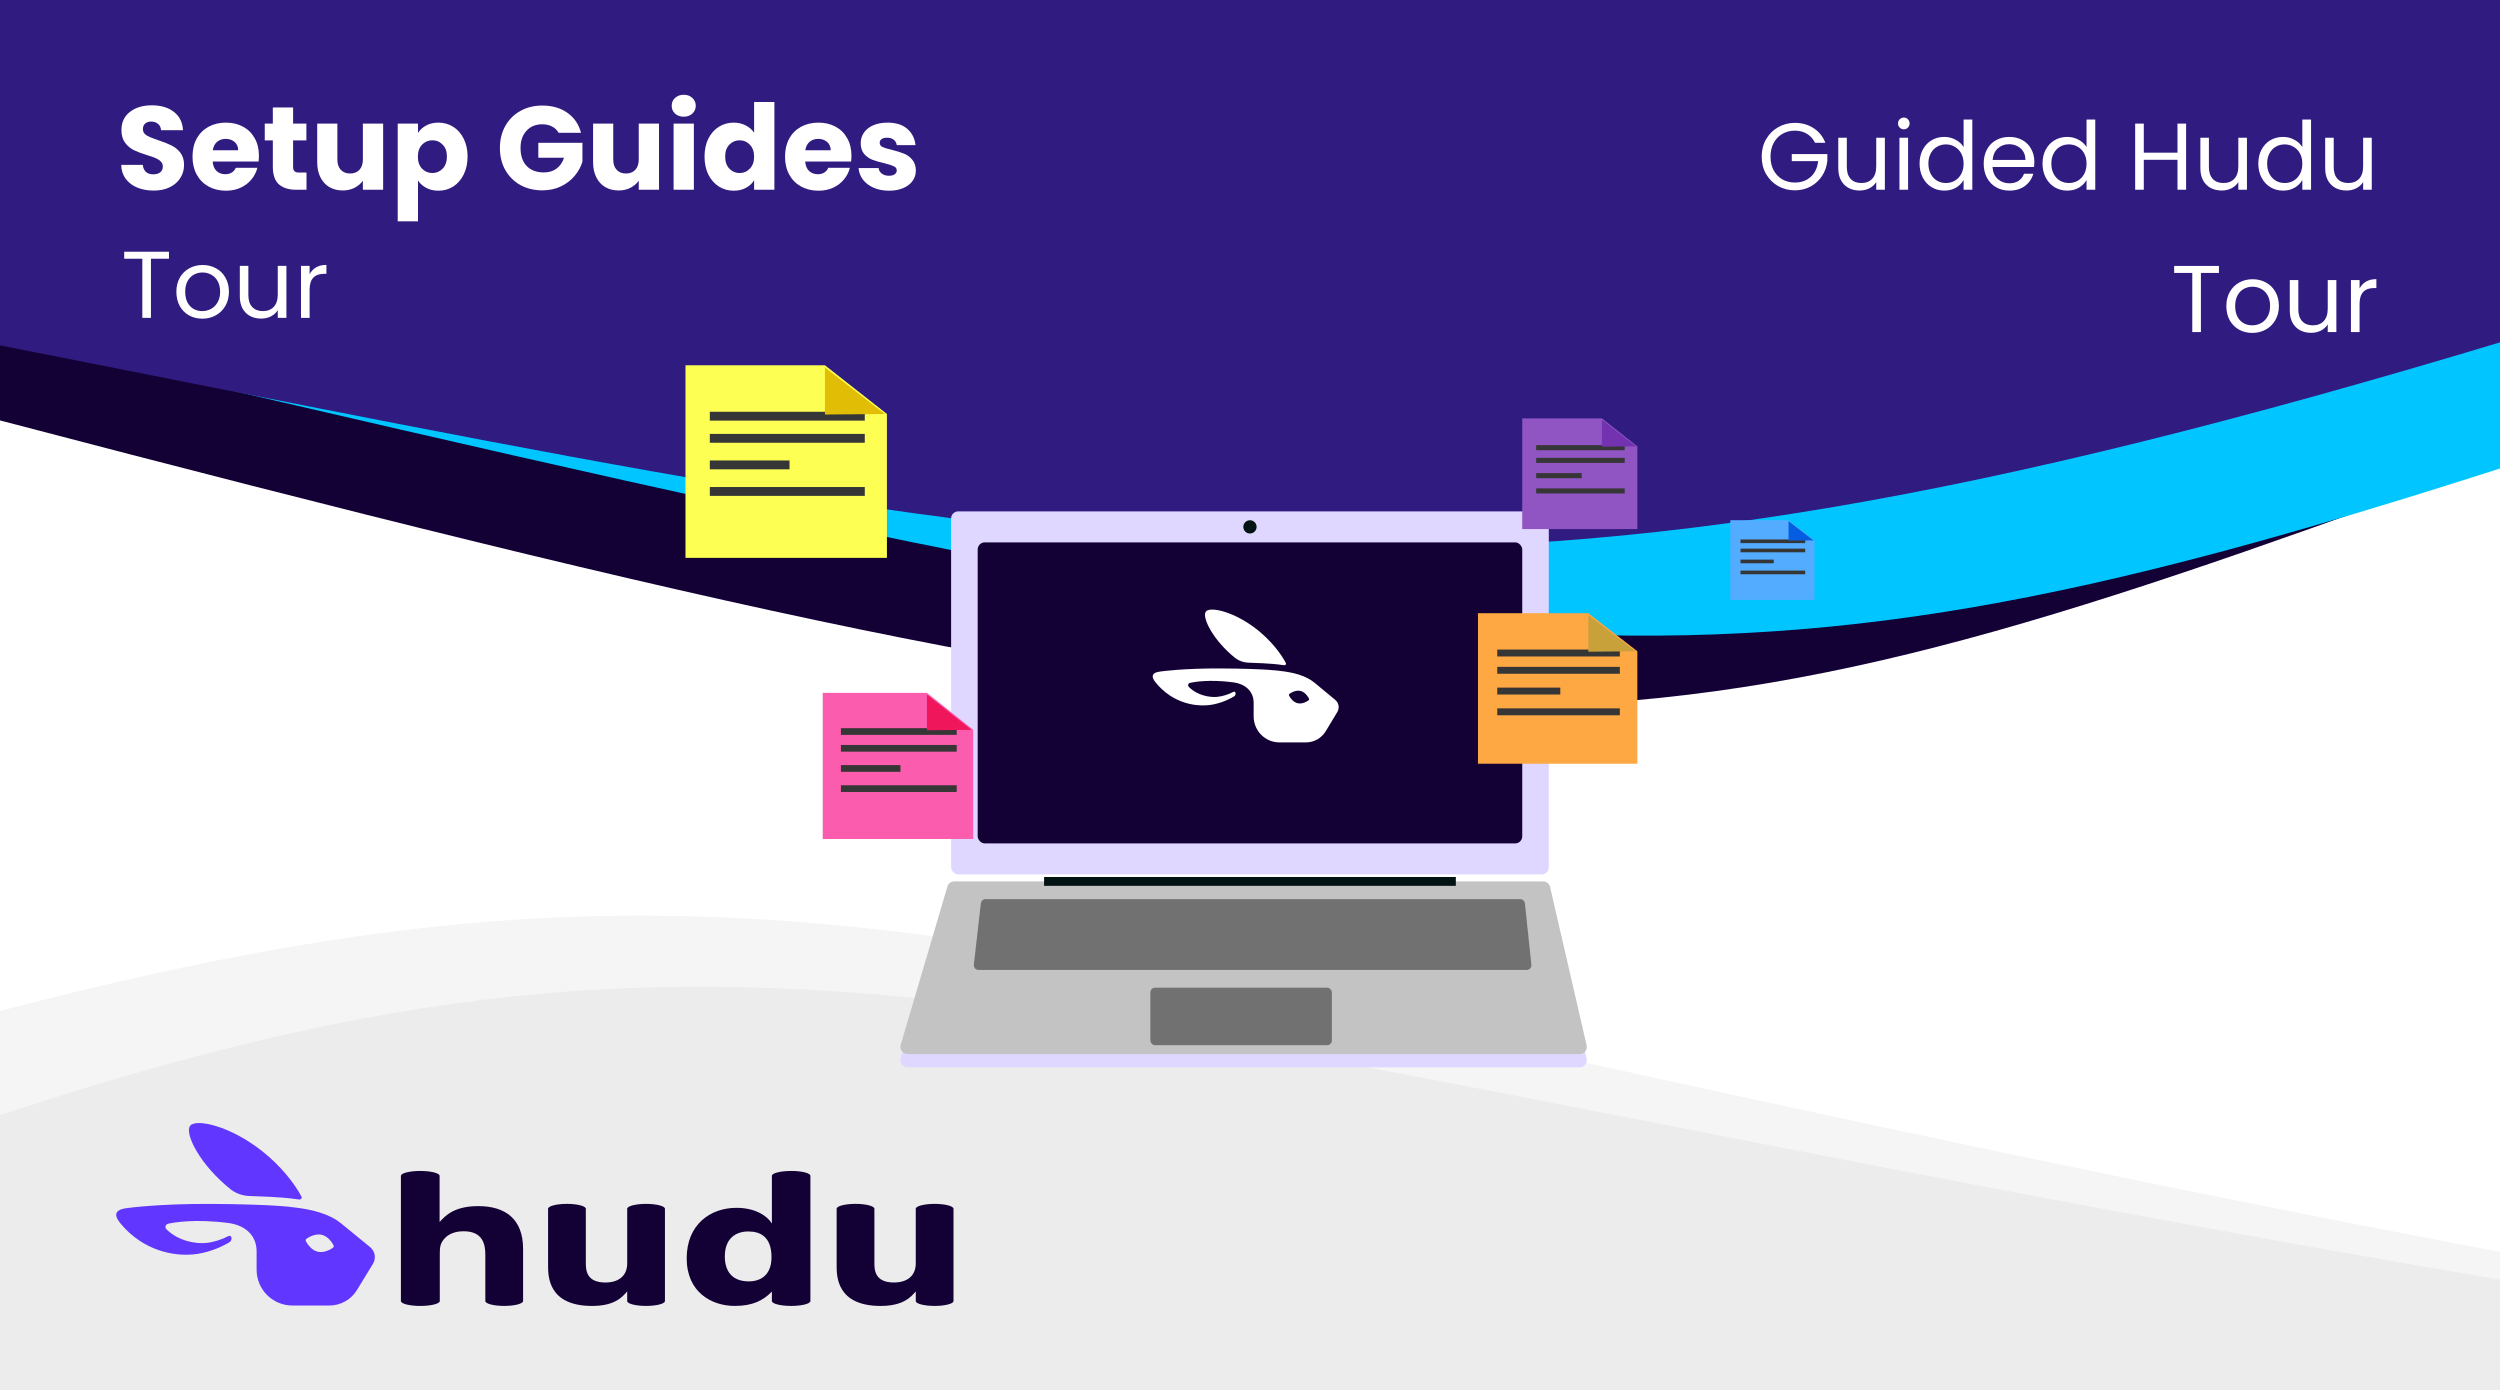 <svg width="1054" height="586" viewBox="0 0 1054 586" fill="none" xmlns="http://www.w3.org/2000/svg">
<path d="M0 1H1054V586H0V1Z" fill="white"/>
<path d="M1005 36.467L1005 1H40C17.909 1 0 18.902 0 40.994V177.253C596.233 333.617 676.185 330.477 1005 211.771V36.467Z" fill="#130136"/>
<path d="M1054 197.517V34.068C1054 15.805 1039.19 1 1020.93 1H40C17.909 1 0 18.887 0 40.978L0 141.901L9.283 144.065C626.143 287.891 710.868 307.645 1054 197.517Z" fill="#00C5FF"/>
<path d="M0 511.625V586H1054V527.794C428.697 409.241 344.846 336.196 0 426.196L0 511.625Z" fill="#E6E6E6" fill-opacity="0.4"/>
<path d="M0 526.675V586H1054V539.552C428.697 432.692 329.625 361.577 0 470.109L0 526.675Z" fill="#E6E6E6" fill-opacity="0.6"/>
<path d="M1054 144.338V33.814L1054 0H0V145.599C487.425 241.778 615.668 276.372 1054 144.338Z" fill="#301B80"/>
<path d="M64.8 80.35C62.233 80.35 59.933 79.933 57.9 79.1C55.867 78.267 54.233 77.033 53 75.4C51.8 73.767 51.167 71.8 51.1 69.5H60.2C60.333 70.8 60.783 71.8 61.55 72.5C62.317 73.167 63.317 73.5 64.55 73.5C65.817 73.5 66.817 73.217 67.55 72.65C68.283 72.05 68.65 71.233 68.65 70.2C68.65 69.333 68.35 68.617 67.75 68.05C67.183 67.483 66.467 67.017 65.6 66.65C64.767 66.283 63.567 65.867 62 65.4C59.733 64.7 57.883 64 56.45 63.3C55.017 62.6 53.783 61.567 52.75 60.2C51.717 58.833 51.2 57.05 51.2 54.85C51.2 51.583 52.383 49.033 54.75 47.2C57.117 45.333 60.2 44.4 64 44.4C67.867 44.4 70.983 45.333 73.35 47.2C75.717 49.033 76.983 51.6 77.15 54.9H67.9C67.833 53.767 67.417 52.883 66.65 52.25C65.883 51.583 64.9 51.25 63.7 51.25C62.667 51.25 61.833 51.533 61.2 52.1C60.567 52.633 60.25 53.417 60.25 54.45C60.25 55.583 60.783 56.467 61.85 57.1C62.917 57.733 64.583 58.417 66.85 59.15C69.117 59.917 70.95 60.65 72.35 61.35C73.783 62.05 75.017 63.067 76.05 64.4C77.083 65.733 77.6 67.45 77.6 69.55C77.6 71.55 77.083 73.367 76.05 75C75.05 76.633 73.583 77.933 71.65 78.9C69.717 79.867 67.433 80.35 64.8 80.35ZM109.162 65.6C109.162 66.4 109.112 67.233 109.012 68.1H89.662C89.795 69.833 90.345 71.167 91.312 72.1C92.312 73 93.528 73.45 94.962 73.45C97.095 73.45 98.578 72.55 99.412 70.75H108.512C108.045 72.583 107.195 74.233 105.962 75.7C104.762 77.167 103.245 78.317 101.412 79.15C99.578 79.983 97.528 80.4 95.262 80.4C92.528 80.4 90.095 79.817 87.962 78.65C85.828 77.483 84.162 75.817 82.962 73.65C81.762 71.483 81.162 68.95 81.162 66.05C81.162 63.15 81.745 60.617 82.912 58.45C84.112 56.283 85.778 54.617 87.912 53.45C90.045 52.283 92.495 51.7 95.262 51.7C97.962 51.7 100.362 52.267 102.462 53.4C104.562 54.533 106.195 56.15 107.362 58.25C108.562 60.35 109.162 62.8 109.162 65.6ZM100.412 63.35C100.412 61.883 99.912 60.717 98.912 59.85C97.912 58.983 96.662 58.55 95.162 58.55C93.728 58.55 92.512 58.967 91.512 59.8C90.545 60.633 89.945 61.817 89.712 63.35H100.412ZM129.222 72.75V80H124.872C121.772 80 119.356 79.25 117.622 77.75C115.889 76.217 115.022 73.733 115.022 70.3V59.2H111.622V52.1H115.022V45.3H123.572V52.1H129.172V59.2H123.572V70.4C123.572 71.233 123.772 71.833 124.172 72.2C124.572 72.567 125.239 72.75 126.172 72.75H129.222ZM161.535 52.1V80H152.985V76.2C152.118 77.433 150.935 78.433 149.435 79.2C147.968 79.933 146.335 80.3 144.535 80.3C142.401 80.3 140.518 79.833 138.885 78.9C137.251 77.933 135.985 76.55 135.085 74.75C134.185 72.95 133.735 70.833 133.735 68.4V52.1H142.235V67.25C142.235 69.117 142.718 70.567 143.685 71.6C144.651 72.633 145.951 73.15 147.585 73.15C149.251 73.15 150.568 72.633 151.535 71.6C152.501 70.567 152.985 69.117 152.985 67.25V52.1H161.535ZM176.226 56.05C177.06 54.75 178.21 53.7 179.676 52.9C181.143 52.1 182.86 51.7 184.826 51.7C187.126 51.7 189.21 52.283 191.076 53.45C192.943 54.617 194.41 56.283 195.476 58.45C196.576 60.617 197.126 63.133 197.126 66C197.126 68.867 196.576 71.4 195.476 73.6C194.41 75.767 192.943 77.45 191.076 78.65C189.21 79.817 187.126 80.4 184.826 80.4C182.893 80.4 181.176 80 179.676 79.2C178.21 78.4 177.06 77.367 176.226 76.1V93.3H167.676V52.1H176.226V56.05ZM188.426 66C188.426 63.867 187.826 62.2 186.626 61C185.46 59.767 184.01 59.15 182.276 59.15C180.576 59.15 179.126 59.767 177.926 61C176.76 62.233 176.176 63.917 176.176 66.05C176.176 68.183 176.76 69.867 177.926 71.1C179.126 72.333 180.576 72.95 182.276 72.95C183.976 72.95 185.426 72.333 186.626 71.1C187.826 69.833 188.426 68.133 188.426 66ZM235.507 56C234.874 54.833 233.957 53.95 232.757 53.35C231.591 52.717 230.207 52.4 228.607 52.4C225.841 52.4 223.624 53.317 221.957 55.15C220.291 56.95 219.457 59.367 219.457 62.4C219.457 65.633 220.324 68.167 222.057 70C223.824 71.8 226.241 72.7 229.307 72.7C231.407 72.7 233.174 72.167 234.607 71.1C236.074 70.033 237.141 68.5 237.807 66.5H226.957V60.2H245.557V68.15C244.924 70.283 243.841 72.267 242.307 74.1C240.807 75.933 238.891 77.417 236.557 78.55C234.224 79.683 231.591 80.25 228.657 80.25C225.191 80.25 222.091 79.5 219.357 78C216.657 76.467 214.541 74.35 213.007 71.65C211.507 68.95 210.757 65.867 210.757 62.4C210.757 58.933 211.507 55.85 213.007 53.15C214.541 50.417 216.657 48.3 219.357 46.8C222.057 45.267 225.141 44.5 228.607 44.5C232.807 44.5 236.341 45.517 239.207 47.55C242.107 49.583 244.024 52.4 244.957 56H235.507ZM277.843 52.1V80H269.293V76.2C268.427 77.433 267.243 78.433 265.743 79.2C264.277 79.933 262.643 80.3 260.843 80.3C258.71 80.3 256.827 79.833 255.193 78.9C253.56 77.933 252.293 76.55 251.393 74.75C250.493 72.95 250.043 70.833 250.043 68.4V52.1H258.543V67.25C258.543 69.117 259.027 70.567 259.993 71.6C260.96 72.633 262.26 73.15 263.893 73.15C265.56 73.15 266.877 72.633 267.843 71.6C268.81 70.567 269.293 69.117 269.293 67.25V52.1H277.843ZM288.285 49.2C286.785 49.2 285.551 48.767 284.585 47.9C283.651 47 283.185 45.9 283.185 44.6C283.185 43.267 283.651 42.167 284.585 41.3C285.551 40.4 286.785 39.95 288.285 39.95C289.751 39.95 290.951 40.4 291.885 41.3C292.851 42.167 293.335 43.267 293.335 44.6C293.335 45.9 292.851 47 291.885 47.9C290.951 48.767 289.751 49.2 288.285 49.2ZM292.535 52.1V80H283.985V52.1H292.535ZM297.031 66C297.031 63.133 297.564 60.617 298.631 58.45C299.731 56.283 301.214 54.617 303.081 53.45C304.948 52.283 307.031 51.7 309.331 51.7C311.164 51.7 312.831 52.083 314.331 52.85C315.864 53.617 317.064 54.65 317.931 55.95V43H326.481V80H317.931V76C317.131 77.333 315.981 78.4 314.481 79.2C313.014 80 311.298 80.4 309.331 80.4C307.031 80.4 304.948 79.817 303.081 78.65C301.214 77.45 299.731 75.767 298.631 73.6C297.564 71.4 297.031 68.867 297.031 66ZM317.931 66.05C317.931 63.917 317.331 62.233 316.131 61C314.964 59.767 313.531 59.15 311.831 59.15C310.131 59.15 308.681 59.767 307.481 61C306.314 62.2 305.731 63.867 305.731 66C305.731 68.133 306.314 69.833 307.481 71.1C308.681 72.333 310.131 72.95 311.831 72.95C313.531 72.95 314.964 72.333 316.131 71.1C317.331 69.867 317.931 68.183 317.931 66.05ZM358.966 65.6C358.966 66.4 358.916 67.233 358.816 68.1H339.466C339.6 69.833 340.15 71.167 341.116 72.1C342.116 73 343.333 73.45 344.766 73.45C346.9 73.45 348.383 72.55 349.216 70.75H358.316C357.85 72.583 357 74.233 355.766 75.7C354.566 77.167 353.05 78.317 351.216 79.15C349.383 79.983 347.333 80.4 345.066 80.4C342.333 80.4 339.9 79.817 337.766 78.65C335.633 77.483 333.966 75.817 332.766 73.65C331.566 71.483 330.966 68.95 330.966 66.05C330.966 63.15 331.55 60.617 332.716 58.45C333.916 56.283 335.583 54.617 337.716 53.45C339.85 52.283 342.3 51.7 345.066 51.7C347.766 51.7 350.166 52.267 352.266 53.4C354.366 54.533 356 56.15 357.166 58.25C358.366 60.35 358.966 62.8 358.966 65.6ZM350.216 63.35C350.216 61.883 349.716 60.717 348.716 59.85C347.716 58.983 346.466 58.55 344.966 58.55C343.533 58.55 342.316 58.967 341.316 59.8C340.35 60.633 339.75 61.817 339.516 63.35H350.216ZM374.827 80.4C372.394 80.4 370.227 79.983 368.327 79.15C366.427 78.317 364.927 77.183 363.827 75.75C362.727 74.283 362.11 72.65 361.977 70.85H370.427C370.527 71.817 370.977 72.6 371.777 73.2C372.577 73.8 373.56 74.1 374.727 74.1C375.794 74.1 376.61 73.9 377.177 73.5C377.777 73.067 378.077 72.517 378.077 71.85C378.077 71.05 377.66 70.467 376.827 70.1C375.994 69.7 374.644 69.267 372.777 68.8C370.777 68.333 369.11 67.85 367.777 67.35C366.444 66.817 365.294 66 364.327 64.9C363.36 63.767 362.877 62.25 362.877 60.35C362.877 58.75 363.31 57.3 364.177 56C365.077 54.667 366.377 53.617 368.077 52.85C369.81 52.083 371.86 51.7 374.227 51.7C377.727 51.7 380.477 52.567 382.477 54.3C384.51 56.033 385.677 58.333 385.977 61.2H378.077C377.944 60.233 377.51 59.467 376.777 58.9C376.077 58.333 375.144 58.05 373.977 58.05C372.977 58.05 372.21 58.25 371.677 58.65C371.144 59.017 370.877 59.533 370.877 60.2C370.877 61 371.294 61.6 372.127 62C372.994 62.4 374.327 62.8 376.127 63.2C378.194 63.733 379.877 64.267 381.177 64.8C382.477 65.3 383.61 66.133 384.577 67.3C385.577 68.433 386.094 69.967 386.127 71.9C386.127 73.533 385.66 75 384.727 76.3C383.827 77.567 382.51 78.567 380.777 79.3C379.077 80.033 377.094 80.4 374.827 80.4Z" fill="white"/>
<path d="M765.208 60.2C764.434 58.573 763.314 57.32 761.848 56.44C760.381 55.533 758.674 55.08 756.728 55.08C754.781 55.08 753.021 55.533 751.448 56.44C749.901 57.32 748.674 58.6 747.768 60.28C746.888 61.933 746.448 63.853 746.448 66.04C746.448 68.227 746.888 70.147 747.768 71.8C748.674 73.453 749.901 74.733 751.448 75.64C753.021 76.52 754.781 76.96 756.728 76.96C759.448 76.96 761.688 76.147 763.448 74.52C765.208 72.893 766.234 70.693 766.528 67.92H755.408V64.96H770.408V67.76C770.194 70.053 769.474 72.16 768.248 74.08C767.021 75.973 765.408 77.48 763.408 78.6C761.408 79.693 759.181 80.24 756.728 80.24C754.141 80.24 751.781 79.64 749.648 78.44C747.514 77.213 745.821 75.52 744.568 73.36C743.341 71.2 742.728 68.76 742.728 66.04C742.728 63.32 743.341 60.88 744.568 58.72C745.821 56.533 747.514 54.84 749.648 53.64C751.781 52.413 754.141 51.8 756.728 51.8C759.688 51.8 762.301 52.533 764.568 54C766.861 55.467 768.528 57.533 769.568 60.2H765.208ZM794.661 58.08V80H791.021V76.76C790.327 77.88 789.354 78.76 788.101 79.4C786.874 80.013 785.514 80.32 784.021 80.32C782.314 80.32 780.781 79.973 779.421 79.28C778.061 78.56 776.981 77.493 776.181 76.08C775.407 74.667 775.021 72.947 775.021 70.92V58.08H778.621V70.44C778.621 72.6 779.167 74.267 780.261 75.44C781.354 76.587 782.847 77.16 784.741 77.16C786.687 77.16 788.221 76.56 789.341 75.36C790.461 74.16 791.021 72.413 791.021 70.12V58.08H794.661ZM802.687 54.52C801.993 54.52 801.407 54.28 800.927 53.8C800.447 53.32 800.207 52.733 800.207 52.04C800.207 51.347 800.447 50.76 800.927 50.28C801.407 49.8 801.993 49.56 802.687 49.56C803.353 49.56 803.913 49.8 804.367 50.28C804.847 50.76 805.087 51.347 805.087 52.04C805.087 52.733 804.847 53.32 804.367 53.8C803.913 54.28 803.353 54.52 802.687 54.52ZM804.447 58.08V80H800.807V58.08H804.447ZM809.29 68.96C809.29 66.72 809.744 64.76 810.65 63.08C811.557 61.373 812.797 60.053 814.37 59.12C815.97 58.187 817.757 57.72 819.73 57.72C821.437 57.72 823.024 58.12 824.49 58.92C825.957 59.693 827.077 60.72 827.85 62V50.4H831.53V80H827.85V75.88C827.13 77.187 826.064 78.267 824.65 79.12C823.237 79.947 821.584 80.36 819.69 80.36C817.744 80.36 815.97 79.88 814.37 78.92C812.797 77.96 811.557 76.613 810.65 74.88C809.744 73.147 809.29 71.173 809.29 68.96ZM827.85 69C827.85 67.347 827.517 65.907 826.85 64.68C826.184 63.453 825.277 62.52 824.13 61.88C823.01 61.213 821.77 60.88 820.41 60.88C819.05 60.88 817.81 61.2 816.69 61.84C815.57 62.48 814.677 63.413 814.01 64.64C813.344 65.867 813.01 67.307 813.01 68.96C813.01 70.64 813.344 72.107 814.01 73.36C814.677 74.587 815.57 75.533 816.69 76.2C817.81 76.84 819.05 77.16 820.41 77.16C821.77 77.16 823.01 76.84 824.13 76.2C825.277 75.533 826.184 74.587 826.85 73.36C827.517 72.107 827.85 70.653 827.85 69ZM857.682 68.2C857.682 68.893 857.642 69.627 857.562 70.4H840.042C840.175 72.56 840.908 74.253 842.242 75.48C843.602 76.68 845.242 77.28 847.162 77.28C848.735 77.28 850.042 76.92 851.082 76.2C852.148 75.453 852.895 74.467 853.322 73.24H857.242C856.655 75.347 855.482 77.067 853.722 78.4C851.962 79.707 849.775 80.36 847.162 80.36C845.082 80.36 843.215 79.893 841.562 78.96C839.935 78.027 838.655 76.707 837.722 75C836.788 73.267 836.322 71.267 836.322 69C836.322 66.733 836.775 64.747 837.682 63.04C838.588 61.333 839.855 60.027 841.482 59.12C843.135 58.187 845.028 57.72 847.162 57.72C849.242 57.72 851.082 58.173 852.682 59.08C854.282 59.987 855.508 61.24 856.362 62.84C857.242 64.413 857.682 66.2 857.682 68.2ZM853.922 67.44C853.922 66.053 853.615 64.867 853.002 63.88C852.388 62.867 851.548 62.107 850.482 61.6C849.442 61.067 848.282 60.8 847.002 60.8C845.162 60.8 843.588 61.387 842.282 62.56C841.002 63.733 840.268 65.36 840.082 67.44H853.922ZM861.126 68.96C861.126 66.72 861.58 64.76 862.486 63.08C863.393 61.373 864.633 60.053 866.206 59.12C867.806 58.187 869.593 57.72 871.566 57.72C873.273 57.72 874.86 58.12 876.326 58.92C877.793 59.693 878.913 60.72 879.686 62V50.4H883.366V80H879.686V75.88C878.966 77.187 877.9 78.267 876.486 79.12C875.073 79.947 873.42 80.36 871.526 80.36C869.58 80.36 867.806 79.88 866.206 78.92C864.633 77.96 863.393 76.613 862.486 74.88C861.58 73.147 861.126 71.173 861.126 68.96ZM879.686 69C879.686 67.347 879.353 65.907 878.686 64.68C878.02 63.453 877.113 62.52 875.966 61.88C874.846 61.213 873.606 60.88 872.246 60.88C870.886 60.88 869.646 61.2 868.526 61.84C867.406 62.48 866.513 63.413 865.846 64.64C865.18 65.867 864.846 67.307 864.846 68.96C864.846 70.64 865.18 72.107 865.846 73.36C866.513 74.587 867.406 75.533 868.526 76.2C869.646 76.84 870.886 77.16 872.246 77.16C873.606 77.16 874.846 76.84 875.966 76.2C877.113 75.533 878.02 74.587 878.686 73.36C879.353 72.107 879.686 70.653 879.686 69ZM921.662 52.12V80H918.022V67.36H903.822V80H900.182V52.12H903.822V64.36H918.022V52.12H921.662ZM947.317 58.08V80H943.677V76.76C942.984 77.88 942.01 78.76 940.757 79.4C939.53 80.013 938.17 80.32 936.677 80.32C934.97 80.32 933.437 79.973 932.077 79.28C930.717 78.56 929.637 77.493 928.837 76.08C928.064 74.667 927.677 72.947 927.677 70.92V58.08H931.277V70.44C931.277 72.6 931.824 74.267 932.917 75.44C934.01 76.587 935.504 77.16 937.397 77.16C939.344 77.16 940.877 76.56 941.997 75.36C943.117 74.16 943.677 72.413 943.677 70.12V58.08H947.317ZM952.103 68.96C952.103 66.72 952.556 64.76 953.463 63.08C954.369 61.373 955.609 60.053 957.183 59.12C958.783 58.187 960.569 57.72 962.543 57.72C964.249 57.72 965.836 58.12 967.303 58.92C968.769 59.693 969.889 60.72 970.663 62V50.4H974.343V80H970.663V75.88C969.943 77.187 968.876 78.267 967.463 79.12C966.049 79.947 964.396 80.36 962.503 80.36C960.556 80.36 958.783 79.88 957.183 78.92C955.609 77.96 954.369 76.613 953.463 74.88C952.556 73.147 952.103 71.173 952.103 68.96ZM970.663 69C970.663 67.347 970.329 65.907 969.663 64.68C968.996 63.453 968.089 62.52 966.943 61.88C965.823 61.213 964.583 60.88 963.223 60.88C961.863 60.88 960.623 61.2 959.503 61.84C958.383 62.48 957.489 63.413 956.823 64.64C956.156 65.867 955.823 67.307 955.823 68.96C955.823 70.64 956.156 72.107 956.823 73.36C957.489 74.587 958.383 75.533 959.503 76.2C960.623 76.84 961.863 77.16 963.223 77.16C964.583 77.16 965.823 76.84 966.943 76.2C968.089 75.533 968.996 74.587 969.663 73.36C970.329 72.107 970.663 70.653 970.663 69ZM999.934 58.08V80H996.294V76.76C995.601 77.88 994.627 78.76 993.374 79.4C992.147 80.013 990.787 80.32 989.294 80.32C987.587 80.32 986.054 79.973 984.694 79.28C983.334 78.56 982.254 77.493 981.454 76.08C980.681 74.667 980.294 72.947 980.294 70.92V58.08H983.894V70.44C983.894 72.6 984.441 74.267 985.534 75.44C986.627 76.587 988.121 77.16 990.014 77.16C991.961 77.16 993.494 76.56 994.614 75.36C995.734 74.16 996.294 72.413 996.294 70.12V58.08H999.934ZM935.506 112.12V115.08H927.906V140H924.266V115.08H916.626V112.12H935.506ZM949.546 140.36C947.493 140.36 945.626 139.893 943.946 138.96C942.293 138.027 940.986 136.707 940.026 135C939.093 133.267 938.626 131.267 938.626 129C938.626 126.76 939.106 124.787 940.066 123.08C941.053 121.347 942.386 120.027 944.066 119.12C945.746 118.187 947.626 117.72 949.706 117.72C951.786 117.72 953.666 118.187 955.346 119.12C957.026 120.027 958.346 121.333 959.306 123.04C960.293 124.747 960.786 126.733 960.786 129C960.786 131.267 960.28 133.267 959.266 135C958.28 136.707 956.933 138.027 955.226 138.96C953.52 139.893 951.626 140.36 949.546 140.36ZM949.546 137.16C950.853 137.16 952.08 136.853 953.226 136.24C954.373 135.627 955.293 134.707 955.986 133.48C956.706 132.253 957.066 130.76 957.066 129C957.066 127.24 956.72 125.747 956.026 124.52C955.333 123.293 954.426 122.387 953.306 121.8C952.186 121.187 950.973 120.88 949.666 120.88C948.333 120.88 947.106 121.187 945.986 121.8C944.893 122.387 944.013 123.293 943.346 124.52C942.68 125.747 942.346 127.24 942.346 129C942.346 130.787 942.666 132.293 943.306 133.52C943.973 134.747 944.853 135.667 945.946 136.28C947.04 136.867 948.24 137.16 949.546 137.16ZM985.012 118.08V140H981.372V136.76C980.679 137.88 979.706 138.76 978.452 139.4C977.226 140.013 975.866 140.32 974.372 140.32C972.666 140.32 971.132 139.973 969.772 139.28C968.412 138.56 967.332 137.493 966.532 136.08C965.759 134.667 965.372 132.947 965.372 130.92V118.08H968.972V130.44C968.972 132.6 969.519 134.267 970.612 135.44C971.706 136.587 973.199 137.16 975.092 137.16C977.039 137.16 978.572 136.56 979.692 135.36C980.812 134.16 981.372 132.413 981.372 130.12V118.08H985.012ZM994.798 121.64C995.438 120.387 996.345 119.413 997.518 118.72C998.718 118.027 1000.17 117.68 1001.88 117.68V121.44H1000.92C996.838 121.44 994.798 123.653 994.798 128.08V140H991.158V118.08H994.798V121.64Z" fill="white"/>
<path d="M71.24 106.12V109.08H63.64V134H60V109.08H52.36V106.12H71.24ZM85.281 134.36C83.227 134.36 81.361 133.893 79.681 132.96C78.027 132.027 76.721 130.707 75.761 129C74.827 127.267 74.361 125.267 74.361 123C74.361 120.76 74.841 118.787 75.801 117.08C76.787 115.347 78.121 114.027 79.801 113.12C81.481 112.187 83.361 111.72 85.441 111.72C87.521 111.72 89.401 112.187 91.081 113.12C92.761 114.027 94.081 115.333 95.041 117.04C96.027 118.747 96.521 120.733 96.521 123C96.521 125.267 96.014 127.267 95.001 129C94.014 130.707 92.667 132.027 90.961 132.96C89.254 133.893 87.361 134.36 85.281 134.36ZM85.281 131.16C86.587 131.16 87.814 130.853 88.961 130.24C90.107 129.627 91.027 128.707 91.721 127.48C92.441 126.253 92.801 124.76 92.801 123C92.801 121.24 92.454 119.747 91.761 118.52C91.067 117.293 90.161 116.387 89.041 115.8C87.921 115.187 86.707 114.88 85.401 114.88C84.067 114.88 82.841 115.187 81.721 115.8C80.627 116.387 79.747 117.293 79.081 118.52C78.414 119.747 78.081 121.24 78.081 123C78.081 124.787 78.401 126.293 79.041 127.52C79.707 128.747 80.587 129.667 81.681 130.28C82.774 130.867 83.974 131.16 85.281 131.16ZM120.747 112.08V134H117.107V130.76C116.413 131.88 115.44 132.76 114.187 133.4C112.96 134.013 111.6 134.32 110.107 134.32C108.4 134.32 106.867 133.973 105.507 133.28C104.147 132.56 103.067 131.493 102.267 130.08C101.493 128.667 101.107 126.947 101.107 124.92V112.08H104.707V124.44C104.707 126.6 105.253 128.267 106.347 129.44C107.44 130.587 108.933 131.16 110.827 131.16C112.773 131.16 114.307 130.56 115.427 129.36C116.547 128.16 117.107 126.413 117.107 124.12V112.08H120.747ZM130.533 115.64C131.173 114.387 132.079 113.413 133.253 112.72C134.453 112.027 135.906 111.68 137.613 111.68V115.44H136.653C132.573 115.44 130.533 117.653 130.533 122.08V134H126.893V112.08H130.533V115.64Z" fill="white"/>
<g filter="url(#filter0_d_171_2137)">
<path d="M399.424 375.356C399.8 374.08 400.972 373.204 402.302 373.204H650.59C651.987 373.204 653.199 374.168 653.513 375.53L668.927 442.325C669.361 444.205 667.933 446 666.004 446H382.605C380.602 446 379.161 444.073 379.728 442.151L399.424 375.356Z" fill="#DFD7FF"/>
</g>
<g filter="url(#filter1_d_171_2137)">
<rect x="400.99" y="211.597" width="251.984" height="153.057" rx="3" fill="#DFD7FF"/>
</g>
<g filter="url(#filter2_d_171_2137)">
<rect x="412.192" y="224.662" width="229.586" height="126.926" rx="3" fill="#130136"/>
</g>
<g filter="url(#filter3_d_171_2137)">
<circle cx="526.983" cy="218.129" r="2.8" fill="#031314"/>
</g>
<g filter="url(#filter4_d_171_2137)">
<path d="M399.424 369.756C399.8 368.48 400.972 367.604 402.302 367.604H650.59C651.987 367.604 653.199 368.569 653.513 369.93L668.927 436.725C669.361 438.605 667.933 440.4 666.004 440.4H382.605C380.602 440.4 379.161 438.473 379.728 436.552L399.424 369.756Z" fill="#C3C3C3"/>
</g>
<g filter="url(#filter5_d_171_2137)">
<rect x="440.188" y="365.737" width="173.589" height="3.733" fill="#031314"/>
</g>
<g filter="url(#filter6_d_171_2137)">
<path d="M413.526 376.844C413.641 375.833 414.496 375.07 415.513 375.07H640.91C641.933 375.07 642.792 375.843 642.899 376.86L645.628 402.725C645.753 403.906 644.827 404.935 643.639 404.935H412.565C411.371 404.935 410.443 403.895 410.578 402.709L413.526 376.844Z" fill="#717171"/>
</g>
<g filter="url(#filter7_d_171_2137)">
<rect x="484.985" y="412.401" width="76.529" height="24.265" rx="2" fill="#717171"/>
</g>
<g filter="url(#filter8_d_171_2137)">
<path d="M347.796 150H289V231.195H373.928V170.532L347.796 150Z" fill="#FEFF53"/>
<rect x="299.266" y="169.599" width="65.329" height="3.733" fill="#363636"/>
<rect x="299.266" y="178.932" width="65.329" height="3.733" fill="#363636"/>
<rect x="299.266" y="190.131" width="33.598" height="3.733" fill="#363636"/>
<rect x="299.266" y="201.33" width="65.329" height="3.733" fill="#363636"/>
<path d="M372.995 170.531L347.797 150.933V170.772L372.995 170.531Z" fill="#E1BE05"/>
</g>
<g filter="url(#filter9_d_171_2137)">
<path d="M754.057 215.329H729.504V248.927H764.969V223.825L754.057 215.329Z" fill="#53ACFF"/>
<rect x="733.791" y="223.438" width="27.28" height="1.545" fill="#363636"/>
<rect x="733.791" y="227.302" width="27.28" height="1.545" fill="#363636"/>
<rect x="733.791" y="231.935" width="14.03" height="1.545" fill="#363636"/>
<rect x="733.791" y="236.569" width="27.28" height="1.545" fill="#363636"/>
<path d="M764.582 223.825L754.059 215.715V223.925L764.582 223.825Z" fill="#055DE1"/>
</g>
<g filter="url(#filter10_d_171_2137)">
<path d="M675.377 172.398H641.779V219.062H690.309V184.198L675.377 172.398Z" fill="#9055C3"/>
<rect x="647.649" y="183.662" width="37.331" height="2.145" fill="#363636"/>
<rect x="647.649" y="189.026" width="37.331" height="2.145" fill="#363636"/>
<rect x="647.649" y="195.462" width="19.199" height="2.145" fill="#363636"/>
<rect x="647.649" y="201.898" width="37.331" height="2.145" fill="#363636"/>
<path d="M689.778 184.198L675.378 172.935V184.337L689.778 184.198Z" fill="#7333B0"/>
</g>
<g filter="url(#filter11_d_171_2137)">
<path d="M669.632 254.527H623.112V317.99H690.307V270.575L669.632 254.527Z" fill="#FEA844"/>
<rect x="631.239" y="269.847" width="51.689" height="2.918" fill="#363636"/>
<rect x="631.239" y="277.141" width="51.689" height="2.918" fill="#363636"/>
<rect x="631.239" y="285.895" width="26.583" height="2.918" fill="#363636"/>
<rect x="631.239" y="294.647" width="51.689" height="2.918" fill="#363636"/>
<path d="M689.573 270.575L669.635 255.257V270.764L689.573 270.575Z" fill="#C9A13A"/>
</g>
<g filter="url(#filter12_d_171_2137)">
<path d="M390.796 288.125H346.861V349.721H410.323V303.701L390.796 288.125Z" fill="#FC5CAE"/>
<rect x="354.531" y="302.993" width="48.818" height="2.832" fill="#363636"/>
<rect x="354.531" y="310.074" width="48.818" height="2.832" fill="#363636"/>
<rect x="354.531" y="318.569" width="25.106" height="2.832" fill="#363636"/>
<rect x="354.531" y="327.065" width="48.818" height="2.832" fill="#363636"/>
<path d="M409.624 303.701L390.795 288.833V303.884L409.624 303.701Z" fill="#EF165C"/>
</g>
<path fill-rule="evenodd" clip-rule="evenodd" d="M204.615 548.519V528.987C204.615 524.765 203.653 519.102 195.494 519.102C191.574 519.102 188.853 520.375 187.095 522.53C185.575 524.362 185.415 526.039 185.415 528.749V548.522C185.415 549.659 181.741 550.582 177.217 550.582C172.694 550.582 169.02 549.662 169.02 548.522V495.733C169.02 494.595 172.673 493.673 177.178 493.673C181.683 493.673 185.336 494.593 185.336 495.733V515.197C187.897 512.325 191.736 508.498 201.656 508.498C212.857 508.498 220.535 513.758 220.535 526.516V548.517C220.535 549.654 216.971 550.577 212.576 550.577C208.181 550.577 204.62 549.657 204.62 548.517H204.612H204.615V548.519Z" fill="#130136"/>
<path fill-rule="evenodd" clip-rule="evenodd" d="M386.086 548.516V544.446C383.926 546.996 380.643 550.584 371.287 550.584C352.729 550.584 352.729 537.989 352.729 533.607V509.612C352.729 508.474 356.293 507.552 360.686 507.552C365.078 507.552 368.642 508.472 368.642 509.612V532.333C368.642 535.282 368.724 540.704 376.882 540.704C382.64 540.704 386.083 537.756 386.083 532.653V509.617C386.083 508.479 389.647 507.557 394.04 507.557C398.432 507.557 401.996 508.477 401.996 509.617V548.519C401.996 549.656 398.432 550.579 394.04 550.579C389.647 550.579 386.083 549.659 386.083 548.519V548.514L386.086 548.516Z" fill="#130136"/>
<path fill-rule="evenodd" clip-rule="evenodd" d="M264.428 548.516V544.446C262.268 546.996 258.984 550.584 249.628 550.584C231.071 550.584 231.071 537.989 231.071 533.607V509.612C231.071 508.474 234.635 507.552 239.03 507.552C243.425 507.552 246.987 508.472 246.987 509.612V532.333C246.987 535.282 247.068 540.704 255.226 540.704C260.984 540.704 264.428 537.756 264.428 532.653V509.617C264.428 508.479 267.992 507.557 272.384 507.557C276.777 507.557 280.343 508.477 280.343 509.617V548.519C280.343 549.656 276.779 550.579 272.384 550.579C267.989 550.579 264.428 549.659 264.428 548.519V548.514V548.516Z" fill="#130136"/>
<path fill-rule="evenodd" clip-rule="evenodd" d="M333.546 493.676C329.064 493.676 325.427 494.596 325.427 495.736V515.837C323.427 512.566 318.387 509.219 310.467 509.219C299.589 509.219 289.51 516.159 289.51 530.502C289.51 544.846 300.068 550.577 309.747 550.577C317.507 550.577 321.828 548.197 325.427 544.528V548.517C325.427 549.655 329.062 550.577 333.546 550.577C338.03 550.577 341.665 549.657 341.665 548.517V495.728C341.665 494.59 338.03 493.668 333.546 493.668V493.673V493.676ZM315.667 540.23C308.945 540.23 305.588 536.247 305.588 529.708C305.588 522.373 309.907 519.186 315.507 519.186C320.628 519.186 325.264 521.497 325.264 530.028C325.264 537.439 320.867 540.23 315.667 540.23Z" fill="#130136"/>
<path fill-rule="evenodd" clip-rule="evenodd" d="M97.551 501.674L97.556 501.68C99.766 503.259 102.399 504.146 105.116 504.227C118.952 504.645 123.325 505.356 123.325 505.356C124.276 505.46 125.22 505.577 126.151 505.712C126.871 505.817 127.409 505.06 127.067 504.413C124.044 498.737 118.281 491.451 110.525 485.317C97.038 474.653 82.641 471.501 80.174 474.614C77.704 477.73 84.072 491.005 97.551 501.672V501.674ZM156.04 525.792V525.779L143.906 515.862C138.757 511.651 131.387 509.832 123.378 508.963C123.378 508.963 115.893 507.748 89.433 507.575C67.147 507.427 53.747 509.312 53.747 509.312C47.308 510.007 48.64 513.126 50.683 515.653C53.059 518.588 55.827 521.084 58.876 523.104C63.672 526.284 69.101 528.184 74.681 528.793C76.924 529.035 79.176 529.055 81.399 528.862C86.598 528.408 92.247 526.401 96.717 523.749C97.27 523.423 97.597 522.819 97.597 522.177V522.057C97.597 521.171 96.954 520.778 96.163 521.201L96.148 521.209C93.522 522.603 89.902 523.762 86.848 524.027C86.264 524.078 85.672 524.103 85.088 524.111H85.065C84.483 524.108 83.891 524.072 83.307 524.027C80.253 523.759 77.276 522.929 74.656 521.533C72.987 520.649 71.469 519.551 70.17 518.267C70.165 518.259 70.155 518.251 70.15 518.244C69.395 517.474 69.808 516.165 70.862 515.928C73.227 515.398 82.09 513.788 96.319 515.622V515.627C103.016 516.491 108.182 520.572 108.182 527.499H108.185V535.338C108.185 543.663 114.946 550.411 123.281 550.411H138.859C143.602 550.411 148.003 547.948 150.473 543.897L157.237 532.826C158.653 530.513 158.137 527.507 156.038 525.792H156.04ZM140.393 526.039C140.24 526.154 137.084 528.477 133.93 527.713C133.229 527.563 132.596 527.239 132.032 526.862C130.091 525.558 129.017 523.41 128.968 523.29C128.784 522.934 128.884 522.506 129.205 522.271H129.208C129.346 522.172 132.502 519.849 135.67 520.595C138.824 521.359 140.541 524.867 140.625 525.028C140.809 525.384 140.679 525.807 140.393 526.037V526.039Z" fill="#6136FF"/>
<g filter="url(#filter13_d_171_2137)">
<path fill-rule="evenodd" clip-rule="evenodd" d="M520.893 273.525L520.897 273.529C522.485 274.679 524.379 275.324 526.332 275.383C536.28 275.687 539.424 276.205 539.424 276.205C540.109 276.281 540.787 276.366 541.457 276.464C541.974 276.54 542.361 275.99 542.115 275.519C539.942 271.388 535.798 266.085 530.221 261.62C520.524 253.859 510.173 251.565 508.399 253.831C506.623 256.099 511.202 265.76 520.893 273.524V273.525ZM562.947 291.078V291.069L554.222 283.851C550.521 280.786 545.221 279.462 539.463 278.83C539.463 278.83 534.081 277.946 515.056 277.82C499.033 277.712 489.398 279.084 489.398 279.084C484.768 279.59 485.726 281.86 487.195 283.699C488.903 285.835 490.893 287.652 493.085 289.122C496.534 291.436 500.438 292.819 504.45 293.263C506.062 293.439 507.682 293.453 509.28 293.313C513.018 292.983 517.079 291.521 520.293 289.591C520.691 289.354 520.926 288.915 520.926 288.447V288.36C520.926 287.715 520.464 287.429 519.895 287.737L519.884 287.743C517.997 288.757 515.394 289.601 513.198 289.793C512.778 289.831 512.352 289.849 511.932 289.855H511.916C511.497 289.853 511.072 289.827 510.652 289.793C508.456 289.599 506.315 288.994 504.431 287.978C503.232 287.335 502.14 286.536 501.206 285.601C501.203 285.596 501.195 285.59 501.192 285.585C500.649 285.025 500.946 284.072 501.703 283.899C503.404 283.514 509.777 282.342 520.007 283.677V283.68C524.822 284.309 528.537 287.279 528.537 292.321H528.539V298.026C528.539 304.085 533.4 308.997 539.393 308.997H550.594C554.004 308.997 557.169 307.204 558.944 304.256L563.807 296.198C564.825 294.514 564.455 292.326 562.945 291.078H562.947ZM551.697 291.258C551.586 291.342 549.317 293.033 547.05 292.476C546.546 292.367 546.091 292.132 545.685 291.857C544.289 290.908 543.517 289.345 543.482 289.258C543.35 288.998 543.422 288.687 543.653 288.516H543.654C543.754 288.444 546.023 286.753 548.301 287.296C550.568 287.852 551.803 290.405 551.863 290.522C551.996 290.782 551.902 291.089 551.697 291.256V291.258Z" fill="white"/>
</g>
<defs>
<filter id="filter0_d_171_2137" x="375.604" y="373.204" width="297.402" height="80.796" filterUnits="userSpaceOnUse" color-interpolation-filters="sRGB">
<feFlood flood-opacity="0" result="BackgroundImageFix"/>
<feColorMatrix in="SourceAlpha" type="matrix" values="0 0 0 0 0 0 0 0 0 0 0 0 0 0 0 0 0 0 127 0" result="hardAlpha"/>
<feOffset dy="4"/>
<feGaussianBlur stdDeviation="2"/>
<feComposite in2="hardAlpha" operator="out"/>
<feColorMatrix type="matrix" values="0 0 0 0 0 0 0 0 0 0 0 0 0 0 0 0 0 0 0.25 0"/>
<feBlend mode="normal" in2="BackgroundImageFix" result="effect1_dropShadow_171_2137"/>
<feBlend mode="normal" in="SourceGraphic" in2="effect1_dropShadow_171_2137" result="shape"/>
</filter>
<filter id="filter1_d_171_2137" x="396.99" y="211.597" width="259.984" height="161.058" filterUnits="userSpaceOnUse" color-interpolation-filters="sRGB">
<feFlood flood-opacity="0" result="BackgroundImageFix"/>
<feColorMatrix in="SourceAlpha" type="matrix" values="0 0 0 0 0 0 0 0 0 0 0 0 0 0 0 0 0 0 127 0" result="hardAlpha"/>
<feOffset dy="4"/>
<feGaussianBlur stdDeviation="2"/>
<feComposite in2="hardAlpha" operator="out"/>
<feColorMatrix type="matrix" values="0 0 0 0 0 0 0 0 0 0 0 0 0 0 0 0 0 0 0.25 0"/>
<feBlend mode="normal" in2="BackgroundImageFix" result="effect1_dropShadow_171_2137"/>
<feBlend mode="normal" in="SourceGraphic" in2="effect1_dropShadow_171_2137" result="shape"/>
</filter>
<filter id="filter2_d_171_2137" x="408.192" y="224.662" width="237.586" height="134.926" filterUnits="userSpaceOnUse" color-interpolation-filters="sRGB">
<feFlood flood-opacity="0" result="BackgroundImageFix"/>
<feColorMatrix in="SourceAlpha" type="matrix" values="0 0 0 0 0 0 0 0 0 0 0 0 0 0 0 0 0 0 127 0" result="hardAlpha"/>
<feOffset dy="4"/>
<feGaussianBlur stdDeviation="2"/>
<feComposite in2="hardAlpha" operator="out"/>
<feColorMatrix type="matrix" values="0 0 0 0 0 0 0 0 0 0 0 0 0 0 0 0 0 0 0.25 0"/>
<feBlend mode="normal" in2="BackgroundImageFix" result="effect1_dropShadow_171_2137"/>
<feBlend mode="normal" in="SourceGraphic" in2="effect1_dropShadow_171_2137" result="shape"/>
</filter>
<filter id="filter3_d_171_2137" x="520.183" y="215.329" width="13.6" height="13.6" filterUnits="userSpaceOnUse" color-interpolation-filters="sRGB">
<feFlood flood-opacity="0" result="BackgroundImageFix"/>
<feColorMatrix in="SourceAlpha" type="matrix" values="0 0 0 0 0 0 0 0 0 0 0 0 0 0 0 0 0 0 127 0" result="hardAlpha"/>
<feOffset dy="4"/>
<feGaussianBlur stdDeviation="2"/>
<feComposite in2="hardAlpha" operator="out"/>
<feColorMatrix type="matrix" values="0 0 0 0 0 0 0 0 0 0 0 0 0 0 0 0 0 0 0.25 0"/>
<feBlend mode="normal" in2="BackgroundImageFix" result="effect1_dropShadow_171_2137"/>
<feBlend mode="normal" in="SourceGraphic" in2="effect1_dropShadow_171_2137" result="shape"/>
</filter>
<filter id="filter4_d_171_2137" x="375.604" y="367.604" width="297.402" height="80.796" filterUnits="userSpaceOnUse" color-interpolation-filters="sRGB">
<feFlood flood-opacity="0" result="BackgroundImageFix"/>
<feColorMatrix in="SourceAlpha" type="matrix" values="0 0 0 0 0 0 0 0 0 0 0 0 0 0 0 0 0 0 127 0" result="hardAlpha"/>
<feOffset dy="4"/>
<feGaussianBlur stdDeviation="2"/>
<feComposite in2="hardAlpha" operator="out"/>
<feColorMatrix type="matrix" values="0 0 0 0 0 0 0 0 0 0 0 0 0 0 0 0 0 0 0.25 0"/>
<feBlend mode="normal" in2="BackgroundImageFix" result="effect1_dropShadow_171_2137"/>
<feBlend mode="normal" in="SourceGraphic" in2="effect1_dropShadow_171_2137" result="shape"/>
</filter>
<filter id="filter5_d_171_2137" x="436.188" y="365.737" width="181.589" height="11.733" filterUnits="userSpaceOnUse" color-interpolation-filters="sRGB">
<feFlood flood-opacity="0" result="BackgroundImageFix"/>
<feColorMatrix in="SourceAlpha" type="matrix" values="0 0 0 0 0 0 0 0 0 0 0 0 0 0 0 0 0 0 127 0" result="hardAlpha"/>
<feOffset dy="4"/>
<feGaussianBlur stdDeviation="2"/>
<feComposite in2="hardAlpha" operator="out"/>
<feColorMatrix type="matrix" values="0 0 0 0 0 0 0 0 0 0 0 0 0 0 0 0 0 0 0.25 0"/>
<feBlend mode="normal" in2="BackgroundImageFix" result="effect1_dropShadow_171_2137"/>
<feBlend mode="normal" in="SourceGraphic" in2="effect1_dropShadow_171_2137" result="shape"/>
</filter>
<filter id="filter6_d_171_2137" x="406.565" y="375.07" width="243.074" height="37.865" filterUnits="userSpaceOnUse" color-interpolation-filters="sRGB">
<feFlood flood-opacity="0" result="BackgroundImageFix"/>
<feColorMatrix in="SourceAlpha" type="matrix" values="0 0 0 0 0 0 0 0 0 0 0 0 0 0 0 0 0 0 127 0" result="hardAlpha"/>
<feOffset dy="4"/>
<feGaussianBlur stdDeviation="2"/>
<feComposite in2="hardAlpha" operator="out"/>
<feColorMatrix type="matrix" values="0 0 0 0 0 0 0 0 0 0 0 0 0 0 0 0 0 0 0.25 0"/>
<feBlend mode="normal" in2="BackgroundImageFix" result="effect1_dropShadow_171_2137"/>
<feBlend mode="normal" in="SourceGraphic" in2="effect1_dropShadow_171_2137" result="shape"/>
</filter>
<filter id="filter7_d_171_2137" x="480.985" y="412.401" width="84.529" height="32.266" filterUnits="userSpaceOnUse" color-interpolation-filters="sRGB">
<feFlood flood-opacity="0" result="BackgroundImageFix"/>
<feColorMatrix in="SourceAlpha" type="matrix" values="0 0 0 0 0 0 0 0 0 0 0 0 0 0 0 0 0 0 127 0" result="hardAlpha"/>
<feOffset dy="4"/>
<feGaussianBlur stdDeviation="2"/>
<feComposite in2="hardAlpha" operator="out"/>
<feColorMatrix type="matrix" values="0 0 0 0 0 0 0 0 0 0 0 0 0 0 0 0 0 0 0.25 0"/>
<feBlend mode="normal" in2="BackgroundImageFix" result="effect1_dropShadow_171_2137"/>
<feBlend mode="normal" in="SourceGraphic" in2="effect1_dropShadow_171_2137" result="shape"/>
</filter>
<filter id="filter8_d_171_2137" x="285" y="150" width="92.928" height="89.195" filterUnits="userSpaceOnUse" color-interpolation-filters="sRGB">
<feFlood flood-opacity="0" result="BackgroundImageFix"/>
<feColorMatrix in="SourceAlpha" type="matrix" values="0 0 0 0 0 0 0 0 0 0 0 0 0 0 0 0 0 0 127 0" result="hardAlpha"/>
<feOffset dy="4"/>
<feGaussianBlur stdDeviation="2"/>
<feComposite in2="hardAlpha" operator="out"/>
<feColorMatrix type="matrix" values="0 0 0 0 0 0 0 0 0 0 0 0 0 0 0 0 0 0 0.25 0"/>
<feBlend mode="normal" in2="BackgroundImageFix" result="effect1_dropShadow_171_2137"/>
<feBlend mode="normal" in="SourceGraphic" in2="effect1_dropShadow_171_2137" result="shape"/>
</filter>
<filter id="filter9_d_171_2137" x="725.504" y="215.329" width="43.465" height="41.598" filterUnits="userSpaceOnUse" color-interpolation-filters="sRGB">
<feFlood flood-opacity="0" result="BackgroundImageFix"/>
<feColorMatrix in="SourceAlpha" type="matrix" values="0 0 0 0 0 0 0 0 0 0 0 0 0 0 0 0 0 0 127 0" result="hardAlpha"/>
<feOffset dy="4"/>
<feGaussianBlur stdDeviation="2"/>
<feComposite in2="hardAlpha" operator="out"/>
<feColorMatrix type="matrix" values="0 0 0 0 0 0 0 0 0 0 0 0 0 0 0 0 0 0 0.25 0"/>
<feBlend mode="normal" in2="BackgroundImageFix" result="effect1_dropShadow_171_2137"/>
<feBlend mode="normal" in="SourceGraphic" in2="effect1_dropShadow_171_2137" result="shape"/>
</filter>
<filter id="filter10_d_171_2137" x="637.779" y="172.398" width="56.53" height="54.664" filterUnits="userSpaceOnUse" color-interpolation-filters="sRGB">
<feFlood flood-opacity="0" result="BackgroundImageFix"/>
<feColorMatrix in="SourceAlpha" type="matrix" values="0 0 0 0 0 0 0 0 0 0 0 0 0 0 0 0 0 0 127 0" result="hardAlpha"/>
<feOffset dy="4"/>
<feGaussianBlur stdDeviation="2"/>
<feComposite in2="hardAlpha" operator="out"/>
<feColorMatrix type="matrix" values="0 0 0 0 0 0 0 0 0 0 0 0 0 0 0 0 0 0 0.25 0"/>
<feBlend mode="normal" in2="BackgroundImageFix" result="effect1_dropShadow_171_2137"/>
<feBlend mode="normal" in="SourceGraphic" in2="effect1_dropShadow_171_2137" result="shape"/>
</filter>
<filter id="filter11_d_171_2137" x="619.112" y="254.527" width="75.196" height="71.463" filterUnits="userSpaceOnUse" color-interpolation-filters="sRGB">
<feFlood flood-opacity="0" result="BackgroundImageFix"/>
<feColorMatrix in="SourceAlpha" type="matrix" values="0 0 0 0 0 0 0 0 0 0 0 0 0 0 0 0 0 0 127 0" result="hardAlpha"/>
<feOffset dy="4"/>
<feGaussianBlur stdDeviation="2"/>
<feComposite in2="hardAlpha" operator="out"/>
<feColorMatrix type="matrix" values="0 0 0 0 0 0 0 0 0 0 0 0 0 0 0 0 0 0 0.25 0"/>
<feBlend mode="normal" in2="BackgroundImageFix" result="effect1_dropShadow_171_2137"/>
<feBlend mode="normal" in="SourceGraphic" in2="effect1_dropShadow_171_2137" result="shape"/>
</filter>
<filter id="filter12_d_171_2137" x="342.861" y="288.125" width="71.463" height="69.597" filterUnits="userSpaceOnUse" color-interpolation-filters="sRGB">
<feFlood flood-opacity="0" result="BackgroundImageFix"/>
<feColorMatrix in="SourceAlpha" type="matrix" values="0 0 0 0 0 0 0 0 0 0 0 0 0 0 0 0 0 0 127 0" result="hardAlpha"/>
<feOffset dy="4"/>
<feGaussianBlur stdDeviation="2"/>
<feComposite in2="hardAlpha" operator="out"/>
<feColorMatrix type="matrix" values="0 0 0 0 0 0 0 0 0 0 0 0 0 0 0 0 0 0 0.25 0"/>
<feBlend mode="normal" in2="BackgroundImageFix" result="effect1_dropShadow_171_2137"/>
<feBlend mode="normal" in="SourceGraphic" in2="effect1_dropShadow_171_2137" result="shape"/>
</filter>
<filter id="filter13_d_171_2137" x="481.985" y="253" width="86.395" height="63.996" filterUnits="userSpaceOnUse" color-interpolation-filters="sRGB">
<feFlood flood-opacity="0" result="BackgroundImageFix"/>
<feColorMatrix in="SourceAlpha" type="matrix" values="0 0 0 0 0 0 0 0 0 0 0 0 0 0 0 0 0 0 127 0" result="hardAlpha"/>
<feOffset dy="4"/>
<feGaussianBlur stdDeviation="2"/>
<feComposite in2="hardAlpha" operator="out"/>
<feColorMatrix type="matrix" values="0 0 0 0 0 0 0 0 0 0 0 0 0 0 0 0 0 0 0.25 0"/>
<feBlend mode="normal" in2="BackgroundImageFix" result="effect1_dropShadow_171_2137"/>
<feBlend mode="normal" in="SourceGraphic" in2="effect1_dropShadow_171_2137" result="shape"/>
</filter>
</defs>
</svg>
